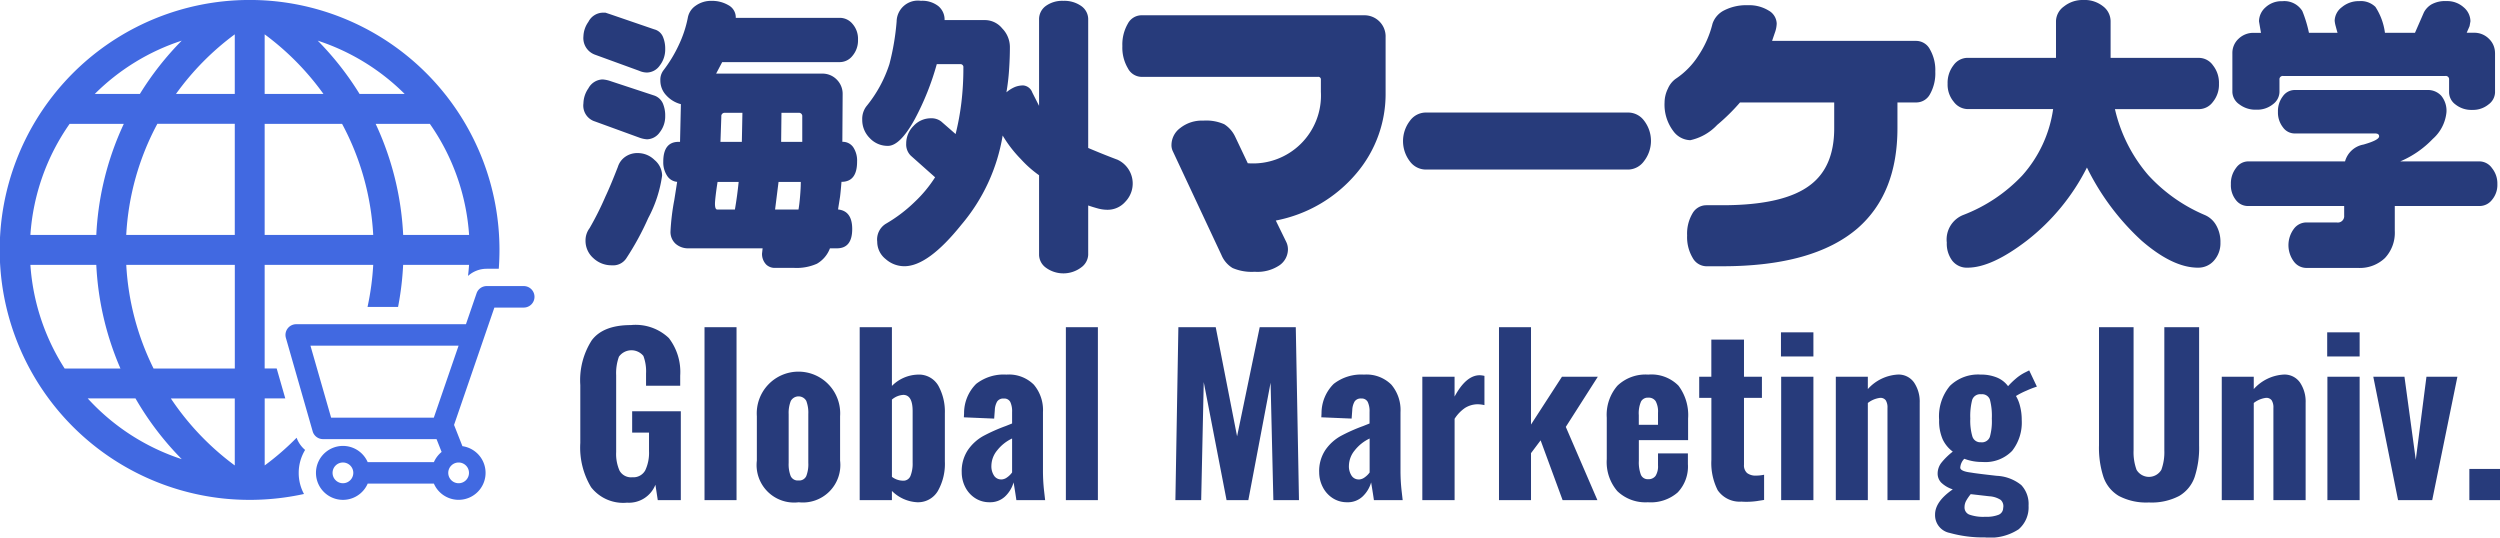 <svg id="marke_logo.svg" xmlns="http://www.w3.org/2000/svg" width="252.031" height="54.188" viewBox="0 0 252.031 54.188">
  <defs>
    <style>
      .cls-1 {
        fill: #273b7b;
      }

      .cls-1, .cls-2 {
        fill-rule: evenodd;
      }

      .cls-2 {
        fill: #4169e1;
      }
    </style>
  </defs>
  <path id="Global_Marketing_Univ." data-name="Global Marketing Univ." class="cls-1" d="M303.431,104.613a2.87,2.87,0,0,0,2.862-1.807l0.237,1.549h2.324V95.4h-4.906v2.152h1.7v1.851a4.152,4.152,0,0,1-.377,1.947,1.353,1.353,0,0,1-1.3.7,1.323,1.323,0,0,1-1.291-.657,4.143,4.143,0,0,1-.344-1.883V91.767a4.88,4.88,0,0,1,.28-1.872,1.554,1.554,0,0,1,2.464-.075,4.4,4.4,0,0,1,.269,1.775v1.227h3.443V91.81a5.611,5.611,0,0,0-1.141-3.787,4.847,4.847,0,0,0-3.83-1.313q-2.8,0-3.949,1.539a7.448,7.448,0,0,0-1.151,4.508v5.832a7.756,7.756,0,0,0,1.087,4.465,4.1,4.1,0,0,0,3.625,1.56h0Zm7.812-.258h3.228V86.925h-3.228v17.43Zm9.468,0.215a3.781,3.781,0,0,0,4.2-4.2V95.9a4.206,4.206,0,1,0-8.392,0v4.476a3.781,3.781,0,0,0,4.2,4.2h0Zm0-2.195a0.778,0.778,0,0,1-.785-0.451,3.29,3.29,0,0,1-.2-1.313V95.683a3.241,3.241,0,0,1,.215-1.323,0.894,0.894,0,0,1,1.56-.011,3.356,3.356,0,0,1,.205,1.334v4.928a3.272,3.272,0,0,1-.205,1.323,0.78,0.78,0,0,1-.785.441h0Zm11.964,2.195a2.314,2.314,0,0,0,2.088-1.129,5.545,5.545,0,0,0,.71-2.981V95.6a5.415,5.415,0,0,0-.656-2.776,2.253,2.253,0,0,0-2.1-1.119,3.815,3.815,0,0,0-2.582,1.14V86.925h-3.249v17.43h3.249V103.43a3.888,3.888,0,0,0,2.539,1.14h0Zm-1.42-2.173a1.892,1.892,0,0,1-1.119-.387V94.22a1.952,1.952,0,0,1,1.141-.473q0.947,0,.947,1.635v5.207a3.316,3.316,0,0,1-.216,1.324,0.76,0.76,0,0,1-.753.484h0Zm8.737,2.173a2.171,2.171,0,0,0,1.538-.57,3.142,3.142,0,0,0,.872-1.431q0.194,1.162.28,1.786h2.9c-0.015-.129-0.054-0.477-0.119-1.043a18.446,18.446,0,0,1-.1-2.034V95.49a3.957,3.957,0,0,0-.925-2.776,3.549,3.549,0,0,0-2.754-1.011,4.513,4.513,0,0,0-3.056.936A4.157,4.157,0,0,0,337.41,95.6l-0.022.409,3.056,0.129,0.064-.861a1.873,1.873,0,0,1,.237-0.861,0.731,0.731,0,0,1,.667-0.3,0.678,0.678,0,0,1,.656.344,2.213,2.213,0,0,1,.183,1.011V96.63l-0.645.258a17.3,17.3,0,0,0-2.271,1.011,4.609,4.609,0,0,0-1.527,1.388,3.821,3.821,0,0,0-.635,2.271,3.273,3.273,0,0,0,.333,1.442,2.864,2.864,0,0,0,.979,1.129,2.608,2.608,0,0,0,1.507.441h0Zm1.162-2.3a0.843,0.843,0,0,1-.721-0.377,1.721,1.721,0,0,1-.269-1.022,2.49,2.49,0,0,1,.581-1.528,4.181,4.181,0,0,1,1.506-1.2v3.422a2.041,2.041,0,0,1-.5.495,1.034,1.034,0,0,1-.6.215h0Zm6.52,2.087H350.9V86.925h-3.228v17.43Zm11.039,0h2.6l0.258-11.9,2.3,11.9h2.195L368.31,92.52l0.28,11.835h2.582l-0.322-17.43h-3.637l-2.281,11-2.152-11h-3.766Zm17.323,0.215a2.173,2.173,0,0,0,1.538-.57,3.142,3.142,0,0,0,.872-1.431q0.193,1.162.28,1.786h2.9c-0.015-.129-0.054-0.477-0.119-1.043a18.446,18.446,0,0,1-.1-2.034V95.49a3.957,3.957,0,0,0-.925-2.776,3.549,3.549,0,0,0-2.754-1.011,4.513,4.513,0,0,0-3.056.936,4.161,4.161,0,0,0-1.227,2.959l-0.021.409,3.056,0.129,0.064-.861a1.873,1.873,0,0,1,.237-0.861,0.731,0.731,0,0,1,.667-0.3,0.678,0.678,0,0,1,.656.344,2.213,2.213,0,0,1,.183,1.011V96.63l-0.645.258a17.3,17.3,0,0,0-2.271,1.011,4.609,4.609,0,0,0-1.527,1.388,3.821,3.821,0,0,0-.635,2.271A3.273,3.273,0,0,0,373.55,103a2.864,2.864,0,0,0,.979,1.129,2.608,2.608,0,0,0,1.507.441h0Zm1.162-2.3a0.842,0.842,0,0,1-.721-0.377,1.721,1.721,0,0,1-.269-1.022,2.49,2.49,0,0,1,.581-1.528,4.181,4.181,0,0,1,1.506-1.2v3.422a2.041,2.041,0,0,1-.5.495,1.036,1.036,0,0,1-.6.215h0Zm6.412,2.087h3.25v-8.2A3.8,3.8,0,0,1,387.9,95.07a2.443,2.443,0,0,1,1.281-.377,3.227,3.227,0,0,1,.688.086V91.831a2.4,2.4,0,0,0-.473-0.065q-1.377,0-2.539,2.152v-2h-3.25v12.438Zm7.726,0h3.227V99.621l0.969-1.291,2.216,6.025h3.508l-3.185-7.381,3.228-5.057h-3.615l-3.121,4.82V86.925h-3.227v17.43Zm15.041,0.215a4.126,4.126,0,0,0,2.97-.989,3.783,3.783,0,0,0,1.033-2.862V99.643h-3.013v1.205a1.813,1.813,0,0,1-.247,1.065,0.868,0.868,0,0,1-.743.333,0.742,0.742,0,0,1-.742-0.462,3.586,3.586,0,0,1-.2-1.388V98.308H410.4V96.135a4.943,4.943,0,0,0-.968-3.314,3.836,3.836,0,0,0-3.056-1.119,4.1,4.1,0,0,0-3.1,1.119,4.477,4.477,0,0,0-1.075,3.228v4.175a4.5,4.5,0,0,0,1.065,3.227,4.088,4.088,0,0,0,3.109,1.119h0Zm-0.947-7.811V95.791a2.969,2.969,0,0,1,.226-1.377,0.773,0.773,0,0,1,.721-0.387,0.84,0.84,0,0,1,.753.355,2.189,2.189,0,0,1,.237,1.173v1.205H405.43Zm10.372,7.747a7.617,7.617,0,0,0,1.507-.054l0.753-.118v-2.54a4.043,4.043,0,0,1-.8.087,1.406,1.406,0,0,1-.915-0.259,1.03,1.03,0,0,1-.312-0.839V94.048h1.808v-2.13h-1.808V88.173h-3.292v3.744H411.52v2.13h1.227v6.262a6.067,6.067,0,0,0,.635,3.045,2.682,2.682,0,0,0,2.42,1.151h0Zm3.96-14.633h3.271V87.442h-3.271v2.432Zm0.021,14.482h3.25V91.917h-3.25v12.438Zm5.509,0h3.228V94.564a2.515,2.515,0,0,1,1.227-.516,0.659,0.659,0,0,1,.581.247,1.359,1.359,0,0,1,.172.764v9.3h3.249V94.543a3.429,3.429,0,0,0-.57-2.044,1.9,1.9,0,0,0-1.646-.8,4.389,4.389,0,0,0-3.013,1.463V91.917h-3.228v12.438Zm15.106,3.766a5.242,5.242,0,0,0,3.325-.828,2.913,2.913,0,0,0,1-2.378,2.791,2.791,0,0,0-.732-2.077,4.242,4.242,0,0,0-2.475-.936q-2.109-.237-2.56-0.323-1.1-.129-1.119-0.495a1.4,1.4,0,0,1,.408-0.9,4.95,4.95,0,0,0,1.83.322,3.749,3.749,0,0,0,2.991-1.119,4.619,4.619,0,0,0,.968-3.12,5.45,5.45,0,0,0-.172-1.4,3.6,3.6,0,0,0-.409-1.011,7.771,7.771,0,0,1,1.054-.538,9.8,9.8,0,0,1,1.055-.409l-0.775-1.635-0.43.215a4.584,4.584,0,0,0-.926.624,7.82,7.82,0,0,0-.774.753A2.62,2.62,0,0,0,441.539,92a4.223,4.223,0,0,0-1.657-.3,4.063,4.063,0,0,0-3.088,1.14,4.789,4.789,0,0,0-1.087,3.421,4.628,4.628,0,0,0,.355,1.958,3.269,3.269,0,0,0,1.022,1.248,6.767,6.767,0,0,0-1.14,1.109,1.782,1.782,0,0,0-.387,1.108,1.3,1.3,0,0,0,.355.9,2.971,2.971,0,0,0,1.172.688q-1.785,1.227-1.786,2.539a1.822,1.822,0,0,0,1.474,1.851,12.534,12.534,0,0,0,3.626.452h0Zm-0.473-9.6a0.837,0.837,0,0,1-.861-0.57,5.587,5.587,0,0,1-.215-1.818,6.453,6.453,0,0,1,.194-1.894,0.846,0.846,0,0,1,.9-0.559,0.833,0.833,0,0,1,.883.538,6.434,6.434,0,0,1,.193,1.915,5.82,5.82,0,0,1-.2,1.851,0.851,0.851,0,0,1-.893.538h0Zm0.452,7.51a4.16,4.16,0,0,1-1.646-.226,0.769,0.769,0,0,1-.463-0.743,1.337,1.337,0,0,1,.172-0.656,4.461,4.461,0,0,1,.452-0.656l1.872,0.215a2.362,2.362,0,0,1,1.151.366,0.862,0.862,0,0,1,.248.817,0.74,0.74,0,0,1-.452.678,3.28,3.28,0,0,1-1.334.205h0Zm16.483-1.442a5.986,5.986,0,0,0,3.045-.656,3.544,3.544,0,0,0,1.56-1.905,9.492,9.492,0,0,0,.452-3.185V86.925H458.41V99.341a5.143,5.143,0,0,1-.3,1.959,1.452,1.452,0,0,1-2.5,0,5.146,5.146,0,0,1-.3-1.959V86.925h-3.486V98.846a9.467,9.467,0,0,0,.452,3.185,3.556,3.556,0,0,0,1.549,1.905,5.924,5.924,0,0,0,3.034.656h0Zm7.338-.237h3.228V94.564a2.515,2.515,0,0,1,1.226-.516,0.658,0.658,0,0,1,.581.247,1.35,1.35,0,0,1,.173.764v9.3h3.249V94.543a3.429,3.429,0,0,0-.57-2.044,1.9,1.9,0,0,0-1.647-.8,4.389,4.389,0,0,0-3.012,1.463V91.917H464.2v12.438Zm10.63-14.482H478.1V87.442h-3.271v2.432Zm0.022,14.482H478.1V91.917H474.85v12.438Zm7.123,0h3.443l2.539-12.438h-3.12l-1.076,8.371-1.141-8.371h-3.142Zm7.187,0h3.1v-3.142h-3.1v3.142Z" transform="translate(-240.219 -53.938)"/>
  <path id="海外マーケ大学" class="cls-1" d="M326.163,56.346a1.659,1.659,0,0,0-1.253-.609H314.394a1.393,1.393,0,0,0-.743-1.277,3.25,3.25,0,0,0-1.675-.435,2.676,2.676,0,0,0-1.631.493,1.854,1.854,0,0,0-.787,1.218,11.588,11.588,0,0,1-.917,2.756,13.587,13.587,0,0,1-1.529,2.524,1.562,1.562,0,0,0-.321,1.044,2.151,2.151,0,0,0,.6,1.494,2.992,2.992,0,0,0,1.471.885l-0.087,3.8h-0.146q-1.543,0-1.544,2a2.47,2.47,0,0,0,.379,1.407,1.323,1.323,0,0,0,1.02.624q-0.147.957-.292,1.857a22.7,22.7,0,0,0-.378,3.133,1.6,1.6,0,0,0,.509,1.248,1.9,1.9,0,0,0,1.326.464H317.1l-0.058.522a1.528,1.528,0,0,0,.437,1.132,1.247,1.247,0,0,0,.874.319h1.952a5.034,5.034,0,0,0,2.272-.421,3.011,3.011,0,0,0,1.311-1.552h0.7q1.544,0,1.544-1.944,0-1.828-1.427-1.973,0.057-.377.2-1.277,0.058-.435.146-1.509,1.574,0,1.573-2.031a2.434,2.434,0,0,0-.393-1.465,1.278,1.278,0,0,0-1.093-.537l0.03-4.787a2.024,2.024,0,0,0-.6-1.494,2,2,0,0,0-1.471-.595H312.413l0.612-1.161H324.91a1.63,1.63,0,0,0,1.253-.638,2.391,2.391,0,0,0,.554-1.625A2.282,2.282,0,0,0,326.163,56.346Zm-19.124,1.277a1.278,1.278,0,0,0-.86-0.725l-4.4-1.509-0.525-.174h-0.291a1.677,1.677,0,0,0-1.427.928,2.65,2.65,0,0,0-.5,1.451,1.776,1.776,0,0,0,1.166,1.857l4.457,1.625a1.991,1.991,0,0,0,.786.174,1.613,1.613,0,0,0,1.282-.7,2.625,2.625,0,0,0,.553-1.683A3.031,3.031,0,0,0,307.039,57.622Zm0,6.731a1.47,1.47,0,0,0-.86-0.783l-4.4-1.451a3.085,3.085,0,0,0-.816-0.174,1.683,1.683,0,0,0-1.427.9,2.728,2.728,0,0,0-.5,1.509,1.67,1.67,0,0,0,1.166,1.828l4.457,1.625a2.778,2.778,0,0,0,.786.174,1.613,1.613,0,0,0,1.282-.7,2.582,2.582,0,0,0,.553-1.654A3.108,3.108,0,0,0,307.039,64.353Zm-0.831,5.716a2.4,2.4,0,0,0-1.66-.7,2.125,2.125,0,0,0-1.34.406,1.937,1.937,0,0,0-.7.986q-0.757,1.944-1.253,2.988a30.265,30.265,0,0,1-1.6,3.191,2.045,2.045,0,0,0-.408,1.248,2.315,2.315,0,0,0,.787,1.77,2.657,2.657,0,0,0,1.864.725,1.587,1.587,0,0,0,1.457-.7,27.917,27.917,0,0,0,2.214-4.062,12.818,12.818,0,0,0,1.4-4.294A2.089,2.089,0,0,0,306.208,70.069Zm12.76-1.828L319,65.311h1.719a0.334,0.334,0,0,1,.378.377v2.553h-2.126Zm-3.962,0H312.85l0.088-2.553a0.334,0.334,0,0,1,.378-0.377h1.748Zm5.87,5.5q-0.073.856-.16,1.32h-2.36l0.35-2.785h2.243Q320.949,72.883,320.876,73.739Zm-6.569,1.32H312.53c-0.156,0-.233-0.193-0.233-0.58q0-.232.073-0.856t0.189-1.349h2.127q-0.147,1.451-.379,2.785h0Zm38.5-5.048q-1.457-.551-2.884-1.16V55.91a1.625,1.625,0,0,0-.7-1.364,2.938,2.938,0,0,0-1.806-.522,2.812,2.812,0,0,0-1.777.522,1.647,1.647,0,0,0-.67,1.364v8.7q-0.321-.638-0.684-1.349a1.067,1.067,0,0,0-.918-0.711,2.3,2.3,0,0,0-.8.145,3.249,3.249,0,0,0-.889.551,21.6,21.6,0,0,0,.263-2.205q0.087-1.218.087-2.379a2.692,2.692,0,0,0-.772-1.857,2.26,2.26,0,0,0-1.675-.841h-4.137a1.762,1.762,0,0,0-.626-1.407,2.628,2.628,0,0,0-1.762-.537,2.143,2.143,0,0,0-2.447,2.089,24.74,24.74,0,0,1-.728,4.294,13.029,13.029,0,0,1-2.331,4.265,2.1,2.1,0,0,0-.408,1.335,2.577,2.577,0,0,0,.758,1.857,2.456,2.456,0,0,0,1.835.783q1.224,0,2.709-2.7a27.09,27.09,0,0,0,2.214-5.541h2.36a0.3,0.3,0,0,1,.32.348,29.061,29.061,0,0,1-.2,3.525,25.891,25.891,0,0,1-.583,3.177L335.1,66.181a1.606,1.606,0,0,0-1.02-.319,2.368,2.368,0,0,0-1.762.769,2.491,2.491,0,0,0-.743,1.784,1.584,1.584,0,0,0,.466,1.219l2.447,2.176a13.054,13.054,0,0,1-2.054,2.481A14.819,14.819,0,0,1,329.5,76.51a1.864,1.864,0,0,0-.845,1.8,2.219,2.219,0,0,0,.845,1.741,2.833,2.833,0,0,0,1.893.725q2.388,0,5.739-4.178A18.553,18.553,0,0,0,341.3,67.6a12.554,12.554,0,0,0,1.835,2.379,11.135,11.135,0,0,0,1.835,1.625v8.037a1.641,1.641,0,0,0,.7,1.291,2.99,2.99,0,0,0,3.54-.029,1.67,1.67,0,0,0,.713-1.262v-4.99q0.408,0.145.933,0.29a3.7,3.7,0,0,0,.99.145,2.373,2.373,0,0,0,1.821-.812,2.641,2.641,0,0,0-.86-4.265h0Zm27.1-12.389a2.134,2.134,0,0,0-2.156-2.147H355.261a1.573,1.573,0,0,0-1.355.87,4.179,4.179,0,0,0-.539,2.234,4.089,4.089,0,0,0,.554,2.234,1.585,1.585,0,0,0,1.34.87h17.828a0.257,0.257,0,0,1,.291.29v1.219a6.848,6.848,0,0,1-7.37,7.2l-1.282-2.7a3.016,3.016,0,0,0-1.092-1.233,4.483,4.483,0,0,0-2.112-.363,3.5,3.5,0,0,0-2.316.74,2.146,2.146,0,0,0-.889,1.668,1.418,1.418,0,0,0,.146.7l4.894,10.445a2.763,2.763,0,0,0,1.121,1.306,4.879,4.879,0,0,0,2.229.377,3.979,3.979,0,0,0,2.52-.667,1.969,1.969,0,0,0,.83-1.567,1.716,1.716,0,0,0-.175-0.783l-1.049-2.147a14.09,14.09,0,0,0,8.128-4.758,12.347,12.347,0,0,0,2.942-8.124V57.622Zm26.052,8.472a2,2,0,0,0-1.515-.812H383.875a1.989,1.989,0,0,0-1.514.827,3.36,3.36,0,0,0,0,4.105,2,2,0,0,0,1.514.812h20.567a2.011,2.011,0,0,0,1.5-.827A3.335,3.335,0,0,0,405.957,66.094Zm28.829-7.166a1.573,1.573,0,0,0-1.354-.87H418.866q0.089-.261.277-0.812a2.969,2.969,0,0,0,.19-0.928,1.561,1.561,0,0,0-.816-1.32,3.75,3.75,0,0,0-2.1-.537,4.9,4.9,0,0,0-2.359.508,2.331,2.331,0,0,0-1.195,1.349,10.12,10.12,0,0,1-1.412,3.206,7.946,7.946,0,0,1-2.316,2.365,2.383,2.383,0,0,0-.772.986,3.179,3.179,0,0,0-.335,1.393,4.41,4.41,0,0,0,.874,2.872,2.192,2.192,0,0,0,1.718.928,5.237,5.237,0,0,0,2.71-1.538,19.692,19.692,0,0,0,2.3-2.263h9.5v2.611q0,3.859-2.389,5.687-2.652,2.06-8.885,2.06h-1.631a1.6,1.6,0,0,0-1.384.827,4.013,4.013,0,0,0-.539,2.22,4.084,4.084,0,0,0,.553,2.249,1.61,1.61,0,0,0,1.37.856h1.631q9.147,0,13.6-3.8,4.049-3.51,4.049-10.126V64.266h1.923a1.564,1.564,0,0,0,1.369-.856,4.257,4.257,0,0,0,.524-2.248A4.179,4.179,0,0,0,434.786,58.928Zm28.839,17.7a2.392,2.392,0,0,0-1.136-1.016,16.37,16.37,0,0,1-5.71-4.033,15.492,15.492,0,0,1-3.35-6.644h8.535a1.749,1.749,0,0,0,1.34-.725,2.736,2.736,0,0,0,.612-1.828,2.838,2.838,0,0,0-.612-1.871,1.74,1.74,0,0,0-1.34-.74h-8.972V56.056a1.9,1.9,0,0,0-.757-1.48,2.975,2.975,0,0,0-1.981-.638,3.013,3.013,0,0,0-1.967.653,1.878,1.878,0,0,0-.8,1.465v3.714h-8.943a1.748,1.748,0,0,0-1.384.74,2.884,2.884,0,0,0-.6,1.871,2.694,2.694,0,0,0,.627,1.828,1.791,1.791,0,0,0,1.354.725H447.2a12.74,12.74,0,0,1-3.117,6.7,16.088,16.088,0,0,1-5.943,3.975,2.657,2.657,0,0,0-1.66,2.785,2.851,2.851,0,0,0,.553,1.828,1.862,1.862,0,0,0,1.544.7q2.418,0,5.972-2.727a21.69,21.69,0,0,0,6.059-7.369,24.8,24.8,0,0,0,5.506,7.369q3.146,2.727,5.681,2.727a2.083,2.083,0,0,0,1.631-.725,2.62,2.62,0,0,0,.641-1.8A3.374,3.374,0,0,0,463.625,76.626ZM491.747,59.3a1.977,1.977,0,0,0-.612-1.451,2.062,2.062,0,0,0-1.515-.609h-0.728l0.291-.667,0.088-.493a1.87,1.87,0,0,0-.685-1.407,2.476,2.476,0,0,0-1.733-.624,2.836,2.836,0,0,0-1.515.334,2.049,2.049,0,0,0-.758.8l-0.9,2.06h-3.029a6.264,6.264,0,0,0-.961-2.611,2.1,2.1,0,0,0-1.632-.58,2.636,2.636,0,0,0-1.748.609,1.764,1.764,0,0,0-.728,1.364,3.05,3.05,0,0,0,.117.595q0.115,0.45.174,0.624h-2.884a12.569,12.569,0,0,0-.67-2.2,2.141,2.141,0,0,0-2.01-.986,2.371,2.371,0,0,0-1.7.624,1.9,1.9,0,0,0-.655,1.407l0.2,1.16h-0.729a2.138,2.138,0,0,0-1.529.595,1.939,1.939,0,0,0-.626,1.465v3.917a1.566,1.566,0,0,0,.684,1.219,2.675,2.675,0,0,0,1.734.551,2.514,2.514,0,0,0,1.675-.551,1.584,1.584,0,0,0,.655-1.219V61.974a0.334,0.334,0,0,1,.379-0.377h16.342a0.335,0.335,0,0,1,.379.377V63.28a1.544,1.544,0,0,0,.655,1.2,2.555,2.555,0,0,0,1.675.537,2.47,2.47,0,0,0,1.646-.551,1.564,1.564,0,0,0,.656-1.19V59.3Zm-0.321,11.562a1.573,1.573,0,0,0-1.194-.653h-8.04a9.832,9.832,0,0,0,3.277-2.263,4.115,4.115,0,0,0,1.384-2.7,2.382,2.382,0,0,0-.525-1.654,1.826,1.826,0,0,0-1.427-.58H471.53a1.456,1.456,0,0,0-1.165.624,2.46,2.46,0,0,0-.5,1.581,2.413,2.413,0,0,0,.5,1.552,1.455,1.455,0,0,0,1.165.624h8.127q0.408,0,.408.29,0,0.377-1.573.827a2.357,2.357,0,0,0-1.864,1.7h-9.817a1.5,1.5,0,0,0-1.166.653,2.538,2.538,0,0,0-.524,1.639,2.39,2.39,0,0,0,.51,1.61,1.518,1.518,0,0,0,1.18.595h9.729v0.957a0.644,0.644,0,0,1-.757.7H472.7a1.578,1.578,0,0,0-1.238.653,2.762,2.762,0,0,0,0,3.278,1.578,1.578,0,0,0,1.238.653h5.215a3.679,3.679,0,0,0,2.738-1,3.728,3.728,0,0,0,.99-2.742v-2.5h8.594a1.579,1.579,0,0,0,1.209-.624,2.333,2.333,0,0,0,.539-1.581A2.448,2.448,0,0,0,491.426,70.867Z" transform="translate(-240.219 -53.938)"/>
  <path id="シェイプ_679" data-name="シェイプ 679" class="cls-2" d="M270.333,101.609a4.449,4.449,0,0,1,.646-2.312,2.834,2.834,0,0,1-.857-1.23,26.953,26.953,0,0,1-3.219,2.793V94.1h2.075l-0.866-3.017H266.9V80.638h10.944a27.071,27.071,0,0,1-.573,4.24h3.078a30.078,30.078,0,0,0,.512-4.24h6.645q-0.039.561-.105,1.117a2.819,2.819,0,0,1,1.882-.722h1.219q0.069-.944.07-1.9a25.194,25.194,0,0,0-22.531-25.06,25.419,25.419,0,0,0-5.3,0,25.2,25.2,0,0,0,0,50.121,25.557,25.557,0,0,0,8.124-.456A4.443,4.443,0,0,1,270.333,101.609Zm13.221-35.185a22.083,22.083,0,0,1,3.955,11.2h-6.645a29.816,29.816,0,0,0-2.319-10.177c-0.142-.336-0.294-0.678-0.454-1.02h5.463Zm-2.54-3.016h-4.547a30.064,30.064,0,0,0-4.219-5.372A22.17,22.17,0,0,1,281.014,63.408ZM266.9,57.4a27.1,27.1,0,0,1,5.927,6.009H266.9V57.4Zm0,9.025h7.806a26.657,26.657,0,0,1,3.138,11.2H266.9v-11.2Zm-8.36-8.389a30.109,30.109,0,0,0-4.219,5.372h-4.547A22.17,22.17,0,0,1,258.543,58.035Zm-11.305,8.389H252.7c-0.16.342-.312,0.685-0.454,1.02a29.823,29.823,0,0,0-2.319,10.177h-6.644A22.074,22.074,0,0,1,247.238,66.424Zm-0.5,24.663a22.118,22.118,0,0,1-3.453-10.449h6.644a29.829,29.829,0,0,0,2.319,10.178l0.117,0.272h-5.627Zm2.323,3.017h4.821a30.077,30.077,0,0,0,4.664,6.122A22.133,22.133,0,0,1,249.059,94.1Zm14.829,6.756a27.055,27.055,0,0,1-6.445-6.756h6.445v6.756Zm0-9.773H255.7a26.674,26.674,0,0,1-2.752-10.449h10.943V91.087Zm0-13.466H252.945a26.643,26.643,0,0,1,3.137-11.2h7.806v11.2Zm0-14.214h-5.927a27.1,27.1,0,0,1,5.927-6.009v6.009Zm29.131,19.37h-3.733a1.081,1.081,0,0,0-1.023.731l-1.07,3.114H270.08A1.081,1.081,0,0,0,269.04,88l2.7,9.423a1.082,1.082,0,0,0,1.04.783h11.448L284.74,99.5a2.734,2.734,0,0,0-.779,1.028h-6.675a2.719,2.719,0,1,0,0,2.166h6.675a2.718,2.718,0,1,0,2.876-3.776l-0.844-2.142,4.065-11.831h2.961A1.083,1.083,0,0,0,293.019,82.778Zm-18.226,19.876a1.045,1.045,0,1,1,1.044-1.045A1.045,1.045,0,0,1,274.793,102.654Zm11.661-2.09a1.045,1.045,0,1,1-1.044,1.045A1.046,1.046,0,0,1,286.454,100.564Zm-2.5-4.52H273.6l-2.084-7.257h14.933Z" transform="translate(-240.219 -53.938)"/>
</svg>
